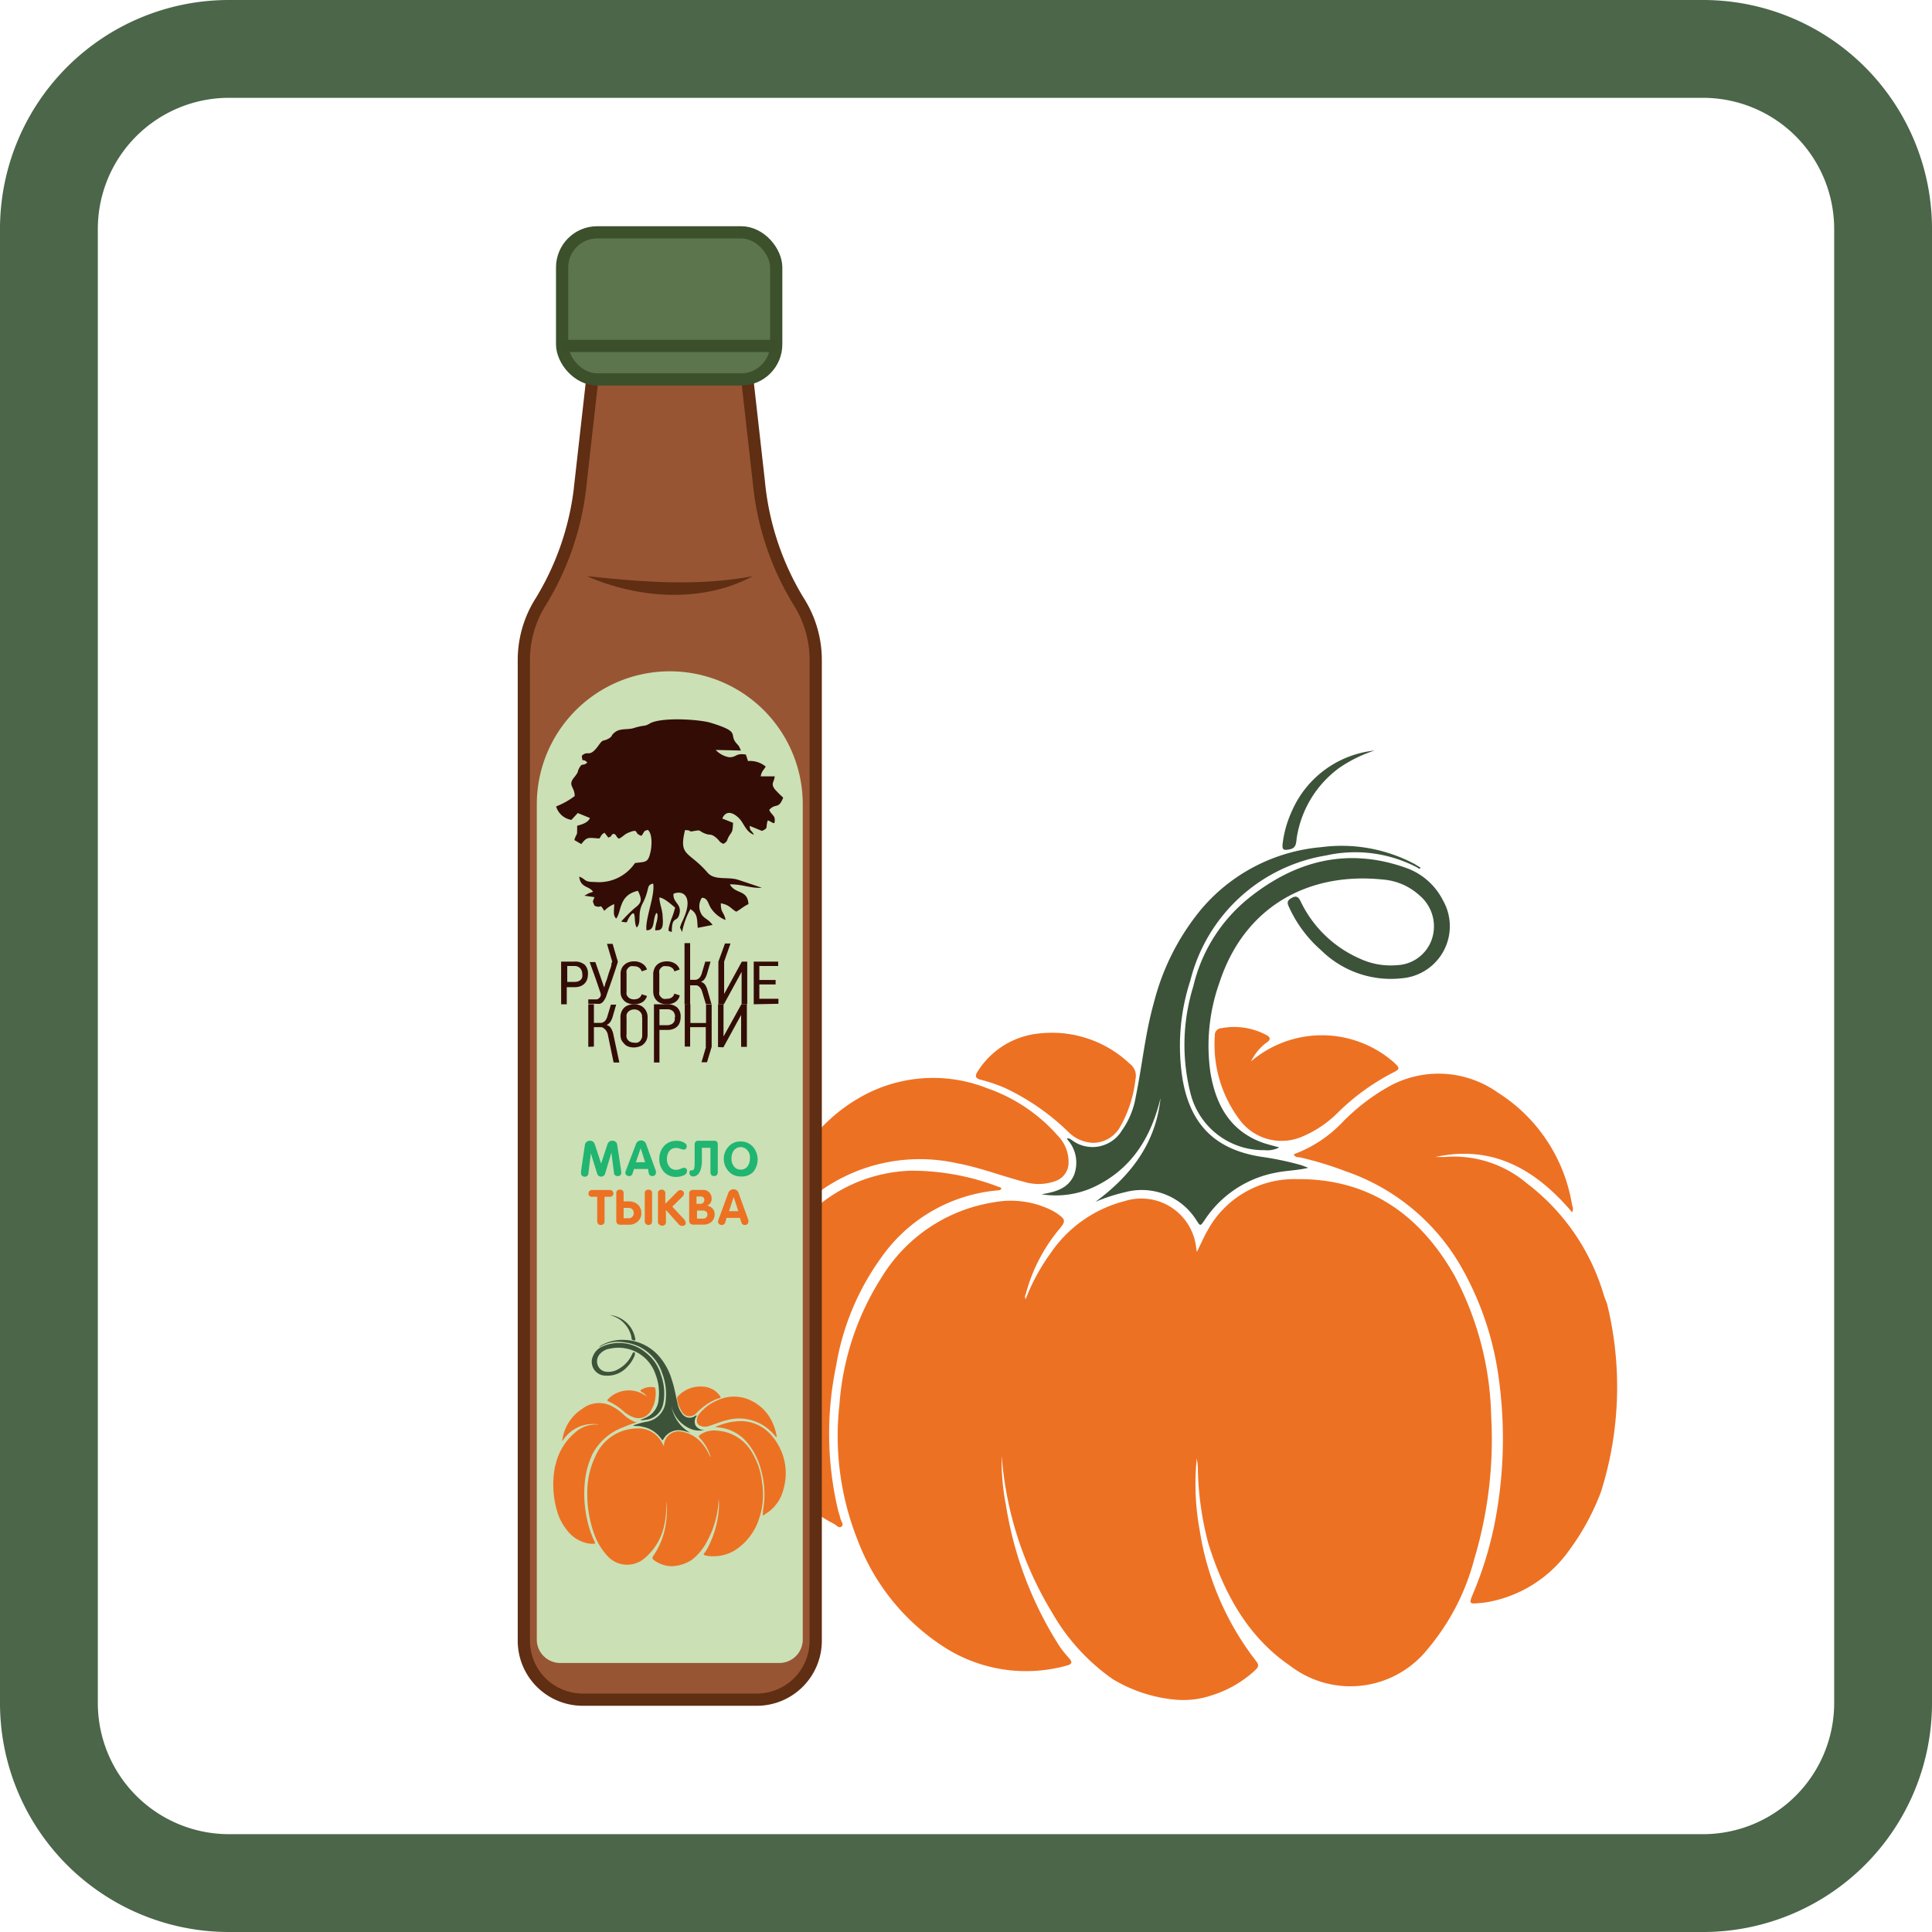 <svg xmlns="http://www.w3.org/2000/svg" viewBox="0 0 158 158"><defs><style>.cls-1{isolation:isolate;}.cls-2{fill:#ed7123;}.cls-3{fill:#3c533a;}.cls-4{fill:#985533;stroke:#5f2e13;}.cls-4,.cls-5,.cls-6{stroke-miterlimit:10;}.cls-5{fill:#5c754c;stroke:#3b502b;}.cls-6{fill:none;stroke:#3a4f2a;}.cls-7{fill:#5f2e13;}.cls-8{fill:#cbe0b5;}.cls-11,.cls-9{fill:#330c06;}.cls-9{fill-rule:evenodd;}.cls-10{fill:#20b571;}.cls-12{opacity:0.7;mix-blend-mode:multiply;}.cls-13{fill:#4b6649;}</style></defs><g class="cls-1"><path class="cls-2" d="M91,137.32a16.86,16.86,0,0,1-5-5.51,28.8,28.8,0,0,1-4.08-12.75,18.59,18.59,0,0,0,.34,4,30.15,30.15,0,0,0,4.42,11.62,10.06,10.06,0,0,0,.76.94c.28.31.24.48-.23.6A12.4,12.4,0,0,1,77,134.56a17.92,17.92,0,0,1-6.87-8.63,23,23,0,0,1-1.48-11.06,22.29,22.29,0,0,1,3.4-10.33,13.13,13.13,0,0,1,9.25-6.22,7.51,7.51,0,0,1,4.75.68c.14.08.27.15.4.24.7.49.73.62.17,1.29a13.82,13.82,0,0,0-2.74,5.33.37.37,0,0,0,0,.38,16.49,16.49,0,0,1,2-3.7,10.48,10.48,0,0,1,6.12-4.32,4.51,4.51,0,0,1,5.83,3.89,2.12,2.12,0,0,1,.05.28c.31-.63.56-1.21.87-1.75a8.06,8.06,0,0,1,7.26-4.21c5.92-.07,10.1,2.88,12.94,7.89a25.63,25.63,0,0,1,3,11.5,34.09,34.09,0,0,1-1.38,11.67,18.8,18.8,0,0,1-3.83,7.39,8.08,8.08,0,0,1-11.23,1.35c-3.5-2.38-5.44-6-6.69-10a25.33,25.33,0,0,1-.86-6.26,5.28,5.28,0,0,0-.09-.68,20.87,20.87,0,0,0,.24,5.85,23.27,23.27,0,0,0,4.62,10.71c.24.3.2.47-.06.72a9.27,9.27,0,0,1-3.59,2.08,7.15,7.15,0,0,1-2.83.36A12,12,0,0,1,91,137.32Z"/><path class="cls-2" d="M130.93,122a19.6,19.6,0,0,1-2.6,4.78,10.42,10.42,0,0,1-6.68,4.24,7,7,0,0,1-.8.09c-.64.07-.7,0-.46-.6a29.71,29.71,0,0,0,2-6.78,35.92,35.92,0,0,0,.18-11,25.08,25.08,0,0,0-3-9A17.38,17.38,0,0,0,110,95.77a27.28,27.28,0,0,0-3.74-1.13c-.14,0-.32,0-.41-.16s0-.09,0-.1a10.52,10.52,0,0,0,4-2.67,16.92,16.92,0,0,1,3.69-2.83,8.37,8.37,0,0,1,8.95.47,13.39,13.39,0,0,1,6.08,9.23.63.63,0,0,1,0,.56c-2.94-3.46-6.45-5.55-11.19-4.52h.34l.4,0a9.22,9.22,0,0,1,6.73,2.14,17.77,17.77,0,0,1,6.3,9.12c.08.26.19.51.28.76A28.48,28.48,0,0,1,130.93,122Z"/><path class="cls-2" d="M81.9,97.18c-.06.16-.19.16-.3.17A13,13,0,0,0,72,102.94a20.91,20.91,0,0,0-3.62,8.75,27.24,27.24,0,0,0,.14,11.75c.06.24.15.47.2.72s.32.5.1.68-.42-.12-.62-.22a11.92,11.92,0,0,1-6-7.28,17.51,17.51,0,0,1,2.54-16.43,12.49,12.49,0,0,1,9.85-5.17,19.88,19.88,0,0,1,7.07,1.32A.52.52,0,0,1,81.9,97.18Z"/><path class="cls-3" d="M107,95.5c-.91.23-1.82.22-2.7.41a8.94,8.94,0,0,0-5.78,3.86c-.36.53-.36.52-.69,0A5.28,5.28,0,0,0,92,97.5a14.54,14.54,0,0,0-2.42.79c2.91-2.14,4.94-4.8,5.33-8.49-.77,3.2-2.35,5.81-5.44,7.27a7.41,7.41,0,0,1-4.29.6c1.09-.19,2.13-.43,2.64-1.54a2.84,2.84,0,0,0-.58-3c.21-.09.31.06.43.12a2.81,2.81,0,0,0,4.08-.8,6.62,6.62,0,0,0,1.13-2.74c.53-2.57.77-5.19,1.49-7.73a19.48,19.48,0,0,1,3.8-7.54,14.48,14.48,0,0,1,9.89-5.16,12.72,12.72,0,0,1,7.63,1.38l.49.3c-.1.15-.18.05-.25,0a10.92,10.92,0,0,0-7.48-1A13.73,13.73,0,0,0,97.35,80.18a17.19,17.19,0,0,0-.61,8.24c.68,3.65,2.73,5.6,6.39,6.18a24.52,24.52,0,0,1,3.26.68C106.58,95.34,106.77,95.43,107,95.5Z"/><path class="cls-2" d="M63.25,101.05a14.83,14.83,0,0,1,.87-3.78,13.76,13.76,0,0,1,6.14-7.48A12,12,0,0,1,80.74,89a13.62,13.62,0,0,1,5.76,3.87,3.08,3.08,0,0,1,.89,2.18,1.6,1.6,0,0,1-1,1.51,4.07,4.07,0,0,1-2.71.07c-1.81-.47-3.57-1.16-5.42-1.5a14,14,0,0,0-13.85,4.77c-.34.38-.64.79-1,1.18Z"/><path class="cls-2" d="M102.31,86.8a8.93,8.93,0,0,1,11.68.08c.51.48.52.55-.11.86a18.45,18.45,0,0,0-4.53,3.31,9,9,0,0,1-2.8,1.88,4.27,4.27,0,0,1-5.2-1.39,10.24,10.24,0,0,1-2-6.87.55.55,0,0,1,.51-.58,5.59,5.59,0,0,1,3.64.52c.43.22.47.41,0,.71A4.23,4.23,0,0,0,102.31,86.8Z"/><path class="cls-3" d="M104.62,93.84a2.15,2.15,0,0,1-1.22.22,6.14,6.14,0,0,1-6-4.49,16.16,16.16,0,0,1,.19-8.91A13.1,13.1,0,0,1,102,73.55c3.85-3.14,8.16-4.3,13-2.57A5.39,5.39,0,0,1,118,73.62,4.27,4.27,0,0,1,114.68,80a8.12,8.12,0,0,1-6.63-2.28,10.4,10.4,0,0,1-2.63-3.53c-.14-.29-.2-.51.15-.72s.57-.22.79.23a9.64,9.64,0,0,0,4.9,4.72,5.94,5.94,0,0,0,3,.51,3.14,3.14,0,0,0,2.83-2.1,3.3,3.3,0,0,0-1-3.6,5,5,0,0,0-3-1.3c-6-.63-11.31,2.13-13.37,8.45A15.37,15.37,0,0,0,99,87.79c.43,2.48,1.51,4.55,4,5.56C103.48,93.55,104,93.66,104.62,93.84Z"/><path class="cls-2" d="M89.38,93.46a3,3,0,0,1-2-.88A19,19,0,0,0,82.24,89a12.77,12.77,0,0,0-2-.69c-.49-.11-.53-.32-.27-.71a6.69,6.69,0,0,1,5-3.08A9.25,9.25,0,0,1,92.4,87a1.21,1.21,0,0,1,.46,1.25,10.08,10.08,0,0,1-1.31,4A2.54,2.54,0,0,1,89.38,93.46Z"/><path class="cls-3" d="M112.41,61.38a11.17,11.17,0,0,0-2.86,1.4,8.73,8.73,0,0,0-3.49,5.67c-.07.38,0,.88-.55,1s-.68.06-.61-.5a9,9,0,0,1,.76-2.64A8.32,8.32,0,0,1,112.41,61.38Z"/><path class="cls-4" d="M62.06,39.42,61,30H48.55l-1.06,9.4a22.87,22.87,0,0,1-3.25,9.78A8.92,8.92,0,0,0,42.84,54v80.15A4.82,4.82,0,0,0,47.66,139H61.89a4.82,4.82,0,0,0,4.82-4.83V54a8.92,8.92,0,0,0-1.4-4.82A22.87,22.87,0,0,1,62.06,39.42Z"/><rect class="cls-5" x="45.97" y="19" width="17.51" height="12.03" rx="2.87"/><line class="cls-6" x1="45.97" y1="28.29" x2="63.49" y2="28.29"/><path class="cls-7" d="M48,47.12c4.58.48,9,.85,13.56,0-4.12,2.22-9.37,1.84-13.56,0Z"/><path class="cls-8" d="M54.78,54.9h0A10.88,10.88,0,0,0,43.9,65.77V134A1.92,1.92,0,0,0,45.82,136H63.73A1.92,1.92,0,0,0,65.65,134V65.77A10.87,10.87,0,0,0,54.78,54.9Z"/><path class="cls-9" d="M47.58,61.82c.09.65,0,.11.45.53-.34.35-.39,0-.63.41s0,.24-.4.76c-.63.73,0,.79,0,1.58a6.18,6.18,0,0,1-1.52.85,1.56,1.56,0,0,0,1.25,1.1l.52-.56,1,.41c-.18.36-.53.49-1.05.63,0,1,0,.44-.23,1.17l.57.33c.49-.64.58-.51,1.48-.46.2-.28.13-.3.42-.47l.31.4c.52-.23,0-.08.43-.32.36.18.08.14.43.41.35-.16.42-.36.85-.52.84-.33.34.1,1,.28.27-.33.12-.38.52-.48.37.3.34,1.25.22,1.79-.2.93-.41.8-1.27.92a3.56,3.56,0,0,1-3.29,1.55c-.91,0-.68-.21-1.27-.44.09.93.84.76,1.13,1.24a3.18,3.18,0,0,1-.33.11l-.38.21.83.12c-.16.42-.18.26,0,.7.64.28.36-.28.8.42a2.21,2.21,0,0,1,.81-.55c0,.56-.12.9.16,1.18.46-.54.18-1.91,1.78-2.27.37.74.29,1-.25,1.4a11.84,11.84,0,0,0-1.12,1.12c.65.1.36.11.65-.34.67-1,.32.5.63.82.42-.48,0-1.08.49-2,.61-1.2.24-1.46.85-1.59.16,1-.68,2.91-.55,3.82.76,0,.46-.84.8-1.41,0,0,.2-.06.05.67a3.24,3.24,0,0,0-.14.74c.44,0,.71,0,.61-1.11,0-.53-.24-1-.27-1.57.36,0,1,.59,1.29.82a6.24,6.24,0,0,1-.33,1c-.35,1.09-.2.89.06,1,0-1.43.45-.69.63-1.51s-.56-.87-.49-1.62c.86-.34,1.53.31.9,1.85-.09.22-.17.4-.27.61,0,0-.1.29-.1.3l.17.37a6.36,6.36,0,0,1,.68-1.87c.59.36.54.77.6,1.53l1.22-.24-.19-.22c-.22-.23-.53-.36-.69-.6a1.27,1.27,0,0,1,0-1.4c.5,0,.49.5.78.91a2.59,2.59,0,0,0,1.16.91c-.14-.71-.4-.55-.39-1.37.74.15.75.39,1.26.69.43-.24.57-.42,1-.62-.07-1.22-1.08-.79-1.52-1.62,1.14,0,1.64.34,2.61.28,0,0-1.93-.66-2.11-.7-.86-.18-1.79.08-2.32-.53-1.54-1.79-2.38-1.3-1.85-3.48.69,0,.11.19.8.06.53-.09.31,0,.79.2s.48,0,.87.29.29.41.68.57c.4-.23.23-.27.48-.66s.27-.3.31-1.06l-.88-.35c.33-.79,1-.41,1.39,0s.54,1.09,1.2,1.33c-.23-.45-.33-.24-.35-.73l1,.41c.56-.23.28-.28.48-.86.44.16.58.46.57-.08,0-.31-.32-.43-.45-.78.53-.59.75,0,1.14-1a8.84,8.84,0,0,1-.69-.69c-.34-.47-.06-.55,0-1.05H62.21c.08-.44.25-.51.41-.8a2,2,0,0,0-1.45-.45L61,61.71c-.88-.15-.75.26-1.41.21a2,2,0,0,1-1.06-.59l2.06.05c-.21-.54-.25-.41-.47-.73-.44-.65.38-.81-2-1.54-.95-.29-4.1-.48-5,.07-.43.26-.4.08-1.32.37-.47.14-1.06,0-1.48.31s-.17.35-.6.57-.38,0-.72.46c-.84,1.2-.89.39-1.43.93"/><path class="cls-10" d="M47.51,95.83l.33-2.24a.4.4,0,0,1,.15-.22.44.44,0,0,1,.25-.08.45.45,0,0,1,.25.07.51.51,0,0,1,.15.21l.52,1.59h0l.52-1.59a.51.51,0,0,1,.15-.21.43.43,0,0,1,.25-.07.38.38,0,0,1,.25.08.32.32,0,0,1,.14.22l.34,2.24v.06a.27.27,0,0,1-.29.29.28.28,0,0,1-.31-.28L50,94.27h0L49.48,96a.34.34,0,0,1-.64,0l-.52-1.68h0l-.2,1.63a.28.28,0,0,1-.31.28.29.29,0,0,1-.21-.08.25.25,0,0,1-.08-.21v-.06Z"/><path class="cls-10" d="M51.17,95.77,52,93.59a.44.44,0,0,1,.85,0l.79,2.18a.56.56,0,0,1,0,.15.25.25,0,0,1-.09.19.26.26,0,0,1-.19.07.29.29,0,0,1-.3-.21L53,95.6H51.85l-.12.37a.28.28,0,0,1-.29.21.32.32,0,0,1-.21-.08.25.25,0,0,1-.09-.2A.87.87,0,0,1,51.17,95.77Zm1.23-1.88L52,95.05h.76l-.37-1.16Z"/><path class="cls-10" d="M53.92,94.73a1.51,1.51,0,0,1,.38-1,1.31,1.31,0,0,1,1-.43,1.14,1.14,0,0,1,.77.23.29.29,0,0,1,.09.22.26.26,0,0,1-.07.19.25.25,0,0,1-.18.08,1.75,1.75,0,0,1-.26-.07,1.07,1.07,0,0,0-.35-.07.67.67,0,0,0-.58.28,1.07,1.07,0,0,0-.18.63,1,1,0,0,0,.19.61.68.68,0,0,0,.57.27,1.13,1.13,0,0,0,.36-.08,1,1,0,0,1,.27-.09.24.24,0,0,1,.25.19.13.13,0,0,1,0,.08c0,.17-.11.3-.34.38a1.47,1.47,0,0,1-.56.1,1.3,1.3,0,0,1-1-.44A1.53,1.53,0,0,1,53.92,94.73Z"/><path class="cls-10" d="M58.4,93.29c.2,0,.3.1.3.31v2.27a.36.36,0,0,1-.08.23.31.31,0,0,1-.22.08.33.33,0,0,1-.22-.08.36.36,0,0,1-.08-.23v-2h-.7v1.08a2.24,2.24,0,0,1-.11.73c-.13.35-.33.53-.62.53h0a.29.29,0,0,1-.22-.1.28.28,0,0,1-.07-.19v0a.26.26,0,0,1,.09-.21l.06,0,.08,0c.14,0,.2-.2.2-.53h0V93.6a.3.3,0,0,1,.08-.23.26.26,0,0,1,.22-.08Z"/><path class="cls-10" d="M60.57,96.21a1.28,1.28,0,0,1-1-.44,1.51,1.51,0,0,1-.38-1,1.48,1.48,0,0,1,.39-1,1.28,1.28,0,0,1,1-.42,1.32,1.32,0,0,1,1,.44,1.6,1.6,0,0,1,0,2.07A1.29,1.29,0,0,1,60.57,96.21Zm0-.56a.66.66,0,0,0,.58-.29,1.07,1.07,0,0,0,.18-.63.86.86,0,0,0-.43-.84.71.71,0,0,0-.9.21,1.07,1.07,0,0,0-.18.63,1,1,0,0,0,.19.64A.65.65,0,0,0,60.57,95.65Z"/><path class="cls-2" d="M48.84,99.87v-2H48.4a.24.24,0,0,1-.27-.27.28.28,0,0,1,.08-.2.27.27,0,0,1,.19-.08h1.48a.28.28,0,0,1,.2.48.26.26,0,0,1-.2.07h-.44v2a.31.31,0,0,1-.08.23.29.29,0,0,1-.22.08.33.33,0,0,1-.22-.08A.36.36,0,0,1,48.84,99.87Z"/><path class="cls-2" d="M50.7,97.29c.2,0,.3.1.3.31v.65h.45a1,1,0,0,1,.39.07.91.91,0,0,1,.45.34.93.93,0,0,1,.16.54.89.89,0,0,1-.3.7,1.05,1.05,0,0,1-.73.26h-.71a.32.32,0,0,1-.23-.09.31.31,0,0,1-.08-.22V97.6C50.4,97.39,50.5,97.29,50.7,97.29Zm.71,2.34a.38.38,0,0,0,.3-.12.41.41,0,0,0,.12-.3.41.41,0,0,0-.12-.31.38.38,0,0,0-.3-.12H51v.85Zm1.4.46a.29.29,0,0,0,.22.09.33.33,0,0,0,.22-.08.36.36,0,0,0,.08-.23V97.6c0-.21-.1-.31-.3-.31a.31.31,0,0,0-.22.08.3.3,0,0,0-.08.23v2.27A.29.29,0,0,0,52.81,100.09Z"/><path class="cls-2" d="M53.81,99.89V97.58a.25.25,0,0,1,.08-.21.27.27,0,0,1,.22-.08.28.28,0,0,1,.3.29v.86l1-1a.3.3,0,0,1,.23-.11.29.29,0,0,1,.3.28.5.5,0,0,1-.2.32l-.76.75.93,1a.51.51,0,0,1,.17.31c0,.18-.11.27-.32.27a.47.47,0,0,1-.3-.19l-1-1.12v1a.26.26,0,0,1-.09.21.29.29,0,0,1-.21.08.33.33,0,0,1-.22-.08A.25.25,0,0,1,53.81,99.89Z"/><path class="cls-2" d="M56.36,99.85V97.61a.28.28,0,0,1,.09-.22.34.34,0,0,1,.23-.08h.77a.7.7,0,0,1,.69.41.72.72,0,0,1,.06.29.6.6,0,0,1-.37.59h0a.73.73,0,0,1,.44.23.64.64,0,0,1,.17.45.84.84,0,0,1-.26.65,1,1,0,0,1-.67.22h-.83a.32.32,0,0,1-.23-.09A.28.28,0,0,1,56.36,99.85Zm.6-2v.6h.31a.32.32,0,0,0,.24-.09.29.29,0,0,0,.09-.23c0-.19-.11-.28-.33-.28ZM57,99v.66h.48a.4.4,0,0,0,.27-.09.33.33,0,0,0,.1-.26c0-.21-.14-.31-.42-.31Z"/><path class="cls-2" d="M58.75,99.77l.8-2.18a.45.45,0,0,1,.43-.33.43.43,0,0,1,.43.33l.79,2.18a.49.49,0,0,1,0,.15.24.24,0,0,1-.08.19.26.26,0,0,1-.19.07.29.29,0,0,1-.3-.21l-.12-.37H59.42l-.11.37a.29.29,0,0,1-.3.21.28.28,0,0,1-.2-.08.25.25,0,0,1-.09-.2A.87.87,0,0,1,58.75,99.77ZM60,97.89l-.38,1.16h.76L60,97.89Z"/><g id="_1946662781680" data-name=" 1946662781680"><path class="cls-11" d="M48.08,79.69a1.32,1.32,0,0,1-.06.39.9.9,0,0,1-.52.56,1.28,1.28,0,0,1-.5.09h-.65v1.4h-.46V78.64H47a1.19,1.19,0,0,1,.82.26A1,1,0,0,1,48.08,79.69Zm-.46,0h0a.73.73,0,0,0-.15-.48A.63.63,0,0,0,47,79h-.61v1.3H47a.76.76,0,0,0,.32-.06.6.6,0,0,0,.2-.14.51.51,0,0,0,.1-.21,1,1,0,0,0,0-.24Zm2.47.31h0c-.15.44-.31.89-.47,1.34a1.43,1.43,0,0,1-.18.41,1,1,0,0,1-.19.24.5.5,0,0,1-.21.1.91.91,0,0,1-.23,0h-.7v-.36h.64a.31.31,0,0,0,.21-.07.46.46,0,0,0,.17-.24l0-.16L48.7,80l-.48-1.32h.47l.41,1.18.31.9h0a1.64,1.64,0,0,1,.07-.21c0-.11.07-.23.12-.37s.09-.29.14-.45.1-.31.15-.45S50,79,50,78.87s.06-.18.07-.22l-.43-1.46h.46l.43,1.46C50.4,79.1,50.24,79.55,50.09,80Zm2.82,1.45h0a.89.89,0,0,1-.38.51,1.32,1.32,0,0,1-.68.17,1.34,1.34,0,0,1-.46-.08,1,1,0,0,1-.35-.21,1.27,1.27,0,0,1-.22-.33,1.16,1.16,0,0,1-.07-.42V79.66a1.07,1.07,0,0,1,.07-.41.83.83,0,0,1,.22-.33,1,1,0,0,1,.35-.22,1.3,1.3,0,0,1,.46-.08,1.2,1.2,0,0,1,.67.18.87.87,0,0,1,.39.49l-.43.15a.55.55,0,0,0-.21-.3.68.68,0,0,0-.42-.12.87.87,0,0,0-.28,0,.6.6,0,0,0-.2.14.69.69,0,0,0-.13.2,1,1,0,0,0,0,.24V81.1a1,1,0,0,0,0,.24.69.69,0,0,0,.13.2.48.48,0,0,0,.2.14.82.82,0,0,0,.69-.06.58.58,0,0,0,.22-.31l.43.14Zm2.67,0h0a.85.85,0,0,1-.38.51,1.28,1.28,0,0,1-.67.17,1.34,1.34,0,0,1-.46-.08.93.93,0,0,1-.35-.21.91.91,0,0,1-.22-.33,1.16,1.16,0,0,1-.08-.42V79.66a1.07,1.07,0,0,1,.08-.41.93.93,0,0,1,.21-.33,1,1,0,0,1,.35-.22,1.4,1.4,0,0,1,.47-.08,1.22,1.22,0,0,1,.67.18.85.85,0,0,1,.38.49l-.43.15a.47.47,0,0,0-.21-.3.65.65,0,0,0-.41-.12.82.82,0,0,0-.28,0,.6.6,0,0,0-.2.14.53.53,0,0,0-.13.2.67.67,0,0,0,0,.24V81.1a.67.67,0,0,0,0,.24.53.53,0,0,0,.13.2.48.48,0,0,0,.2.14.64.64,0,0,0,.28,0,.68.68,0,0,0,.41-.11.56.56,0,0,0,.21-.31l.43.14Zm.4.68h0v-5h.46v3h.28l.18,0a.45.45,0,0,0,.18-.07.47.47,0,0,0,.17-.15,1.13,1.13,0,0,0,.13-.27l.3-1h.43l-.29,1a1.56,1.56,0,0,1-.2.43.71.71,0,0,1-.3.23.59.59,0,0,1,.35.24,1.62,1.62,0,0,1,.19.44l.32,1.12h-.46l-.3-1a.81.81,0,0,0-.13-.28.66.66,0,0,0-.16-.17.45.45,0,0,0-.18-.07l-.2,0h-.31v1.59Zm2.77,0h0V78.64l.54-1.48h.45l-.52,1.48v2.65h0l1.45-2.65h.44v3.49h-.46V79.48h0L59.2,82.13Zm2.89,0h0V78.64h2V79H62.1v1.14h1.33v.37H62.1v1.17h1.56v.41Z"/><path class="cls-11" d="M48.11,85.61V82.13h.46v1.52H49l.18,0a.45.45,0,0,0,.18-.07.47.47,0,0,0,.17-.15,1.13,1.13,0,0,0,.13-.27l.3-1h.43l-.29,1a1.56,1.56,0,0,1-.2.43.66.66,0,0,1-.3.23.63.63,0,0,1,.35.24,1.62,1.62,0,0,1,.19.44l.51,2.39h-.47l-.48-2.32a1,1,0,0,0-.13-.28.52.52,0,0,0-.16-.17A.56.56,0,0,0,49.2,84L49,84h-.43v1.59Zm4.85-1h0a1.14,1.14,0,0,1-.08.43,1,1,0,0,1-.23.33.84.84,0,0,1-.35.21,1.33,1.33,0,0,1-.45.08,1.29,1.29,0,0,1-.51-.09A.83.83,0,0,1,51,85.3.92.92,0,0,1,50.8,85a1.42,1.42,0,0,1-.06-.42V83.17a1.13,1.13,0,0,1,.06-.36,1,1,0,0,1,.19-.34.87.87,0,0,1,.34-.24,1.3,1.3,0,0,1,.52-.1,1.28,1.28,0,0,1,.5.09,1,1,0,0,1,.54.57,1,1,0,0,1,.07.38Zm-.46-1.42h0a.81.81,0,0,0,0-.19.71.71,0,0,0-.11-.21.69.69,0,0,0-.2-.17.77.77,0,0,0-.64,0,.69.69,0,0,0-.21.16.67.67,0,0,0-.1.21.88.88,0,0,0,0,.21v1.35a.86.86,0,0,0,0,.28.51.51,0,0,0,.12.23.47.47,0,0,0,.21.15.71.71,0,0,0,.31.06.73.73,0,0,0,.25,0,.82.82,0,0,0,.2-.12.69.69,0,0,0,.13-.2.55.55,0,0,0,.06-.26V83.17Zm3.16,0h0a1.23,1.23,0,0,1-.06.39.88.88,0,0,1-.18.33.93.93,0,0,1-.34.23,1.24,1.24,0,0,1-.5.09h-.65v2.66h-.45V82.13h1.08a1.17,1.17,0,0,1,.82.26A1,1,0,0,1,55.66,83.17Zm-.45,0h0a.68.68,0,0,0-.16-.48.66.66,0,0,0-.5-.17h-.62v1.3h.62a.76.76,0,0,0,.32-.06.48.48,0,0,0,.2-.14.53.53,0,0,0,.11-.21,1,1,0,0,0,0-.24Zm2.51,2.44h0V84H56.44v1.59H56V82.13h.46v1.53h1.28V82.13h.46v3.48l-.38,1.26h-.45l.37-1.26Zm1,0h0V82.13h.45v2.64h0l1.46-2.64h.45v3.48h-.47V83h0l-1.45,2.65Z"/></g><path class="cls-2" d="M56.57,127.57A4.54,4.54,0,0,0,57.85,126a7.64,7.64,0,0,0,.92-3.46,4.81,4.81,0,0,1,0,1.07,8.12,8.12,0,0,1-1,3.17,2.14,2.14,0,0,1-.19.26c-.07.08,0,.13.07.16a3.35,3.35,0,0,0,2.69-.58,4.79,4.79,0,0,0,1.73-2.4,6.15,6.15,0,0,0,.25-3,6,6,0,0,0-1-2.72A3.53,3.53,0,0,0,58.65,117a2.05,2.05,0,0,0-1.26.25l-.11.07c-.18.14-.18.17,0,.34a3.82,3.82,0,0,1,.81,1.39.11.11,0,0,1,0,.11,4.7,4.7,0,0,0-.58-1,2.82,2.82,0,0,0-1.7-1.07,1.21,1.21,0,0,0-1.51,1.11v.08c-.1-.17-.17-.32-.26-.46a2.16,2.16,0,0,0-2-1,3.74,3.74,0,0,0-3.35,2.28,6.82,6.82,0,0,0-.66,3.12,9.38,9.38,0,0,0,.52,3.1,5.23,5.23,0,0,0,1.13,1.93,2.17,2.17,0,0,0,3,.21,4.77,4.77,0,0,0,1.65-2.77,6.82,6.82,0,0,0,.15-1.69,1.1,1.1,0,0,1,0-.18,5.51,5.51,0,0,1,0,1.57,6.17,6.17,0,0,1-1.1,2.92c-.06.09,0,.13,0,.19a2.32,2.32,0,0,0,1,.51,1.93,1.93,0,0,0,.76.06A3.13,3.13,0,0,0,56.57,127.57Z"/><path class="cls-2" d="M45.7,124a4.7,4.7,0,0,0,.76,1.25,2.78,2.78,0,0,0,1.84,1l.21,0c.17,0,.19,0,.12-.17a7.57,7.57,0,0,1-.61-1.79,9.75,9.75,0,0,1-.2-3,6.93,6.93,0,0,1,.67-2.45A4.68,4.68,0,0,1,51,116.71a7.35,7.35,0,0,1,1-.36s.08,0,.1,0,0,0,0,0a2.94,2.94,0,0,1-1.1-.66,4.24,4.24,0,0,0-1-.71,2.25,2.25,0,0,0-2.39.24A3.58,3.58,0,0,0,46,117.7a.17.17,0,0,0,0,.15A2.92,2.92,0,0,1,49,116.5h-.2a2.47,2.47,0,0,0-1.77.66,4.78,4.78,0,0,0-1.57,2.52,1.66,1.66,0,0,1-.06.21A7.62,7.62,0,0,0,45.7,124Z"/><path class="cls-2" d="M58.48,116.72s.06,0,.09,0a3.48,3.48,0,0,1,2.63,1.37,5.69,5.69,0,0,1,1.08,2.29,7.24,7.24,0,0,1,.12,3.14,1.46,1.46,0,0,0,0,.2c0,.06-.08.14,0,.18s.11,0,.16-.07a3.2,3.2,0,0,0,1.5-2,4.68,4.68,0,0,0-.9-4.36,3.32,3.32,0,0,0-2.7-1.25,5.22,5.22,0,0,0-1.87.44Z"/><path class="cls-3" d="M51.76,116.59c.25.06.49,0,.73.08a2.43,2.43,0,0,1,1.59,1c.1.14.1.14.19,0a1.42,1.42,0,0,1,1.51-.68,5.39,5.39,0,0,1,.66.18,3.16,3.16,0,0,1-1.54-2.2,2.67,2.67,0,0,0,1.55,1.87,1.89,1.89,0,0,0,1.15.11.82.82,0,0,1-.72-.38.74.74,0,0,1,.12-.8c-.06,0-.09,0-.12,0a.75.75,0,0,1-1.1-.16,1.91,1.91,0,0,1-.34-.72c-.17-.68-.27-1.38-.5-2.05a5.09,5.09,0,0,0-1.11-2,3.91,3.91,0,0,0-2.71-1.26,3.51,3.51,0,0,0-2,.47l-.12.09s0,0,.06,0a2.89,2.89,0,0,1,2-.36,3.68,3.68,0,0,1,3.11,2.57,4.7,4.7,0,0,1,.27,2.2,1.86,1.86,0,0,1-1.63,1.73,8.37,8.37,0,0,0-.86.23Z"/><path class="cls-2" d="M63.52,117.5a3.85,3.85,0,0,0-.28-1,3.63,3.63,0,0,0-1.74-1.92,3.19,3.19,0,0,0-2.81-.07,3.72,3.72,0,0,0-1.49,1.11.84.84,0,0,0-.21.6.44.44,0,0,0,.3.39,1,1,0,0,0,.72,0c.48-.15.94-.35,1.44-.47a3.73,3.73,0,0,1,3.76,1.09c.1.1.18.21.27.31Z"/><path class="cls-2" d="M52.89,114.21a2.38,2.38,0,0,0-3.12.17c-.13.14-.14.15,0,.23a4.78,4.78,0,0,1,1.25.83,2.55,2.55,0,0,0,.78.46,1.14,1.14,0,0,0,1.37-.44,2.71,2.71,0,0,0,.43-1.86.14.14,0,0,0-.14-.15,1.49,1.49,0,0,0-1,.19c-.11.06-.12.11,0,.19A1,1,0,0,1,52.89,114.21Z"/><path class="cls-3" d="M52.36,116.12a.57.57,0,0,0,.33,0,1.64,1.64,0,0,0,1.54-1.28,4.39,4.39,0,0,0-.17-2.38,3.51,3.51,0,0,0-1.25-1.84,3.39,3.39,0,0,0-3.51-.52,1.43,1.43,0,0,0-.78.75,1.13,1.13,0,0,0,1,1.65,2.18,2.18,0,0,0,1.75-.69,2.8,2.8,0,0,0,.65-1c0-.08,0-.14,0-.19s-.15-.05-.2.07a2.61,2.61,0,0,1-1.25,1.33,1.57,1.57,0,0,1-.79.17.84.84,0,0,1-.79-.52.9.9,0,0,1,.23-1,1.31,1.31,0,0,1,.79-.38,3.19,3.19,0,0,1,3.69,2.08,4.19,4.19,0,0,1,.27,2,1.77,1.77,0,0,1-1,1.54C52.66,116,52.53,116.06,52.36,116.12Z"/><path class="cls-2" d="M56.44,115.82a.79.79,0,0,0,.52-.26,5.07,5.07,0,0,1,1.33-1,3.33,3.33,0,0,1,.52-.21c.13,0,.14-.09.07-.19a1.82,1.82,0,0,0-1.39-.76,2.5,2.5,0,0,0-2,.74.31.31,0,0,0-.1.34,2.54,2.54,0,0,0,.4,1A.68.68,0,0,0,56.44,115.82Z"/><path class="cls-3" d="M49.86,107.54a2.84,2.84,0,0,1,.78.34,2.36,2.36,0,0,1,1,1.47c0,.1,0,.23.16.26s.18,0,.15-.14a2.36,2.36,0,0,0-2.1-1.93Z"/><g class="cls-12"><path class="cls-2" d="M113.3,91.51a5.42,5.42,0,0,1,8.76,0,8.39,8.39,0,0,0-8.76,0Z"/></g><g class="cls-12"><path class="cls-2" d="M71.1,91.51c3.38-3.87,9.63-2.27,12.84,1-.94-.4-2.21-1-3.17-1.37-3.12-1.18-6.62-1.48-9.67.34Z"/></g><g class="cls-12"><path class="cls-2" d="M104.36,100.16c14.4-3.66,18.12,17.25,14.31,27.27-1.11,2.85-2.87,5.75-5.72,7.12-.91.41-2.18.6-2.91-.22,1.77,1.3,3.9-.63,5.06-1.94,3.87-4.69,4.51-11.23,3.76-17.09-.83-8-5-16.89-14.5-15.14Z"/></g><path class="cls-13" d="M139.28,8A10.73,10.73,0,0,1,150,18.72V139.28A10.73,10.73,0,0,1,139.28,150H18.72A10.73,10.73,0,0,1,8,139.28V18.72A10.73,10.73,0,0,1,18.72,8H139.28m0-8H18.72A18.72,18.72,0,0,0,0,18.72V139.28A18.72,18.72,0,0,0,18.72,158H139.28A18.72,18.72,0,0,0,158,139.28V18.72A18.72,18.72,0,0,0,139.28,0Z"/></g></svg>